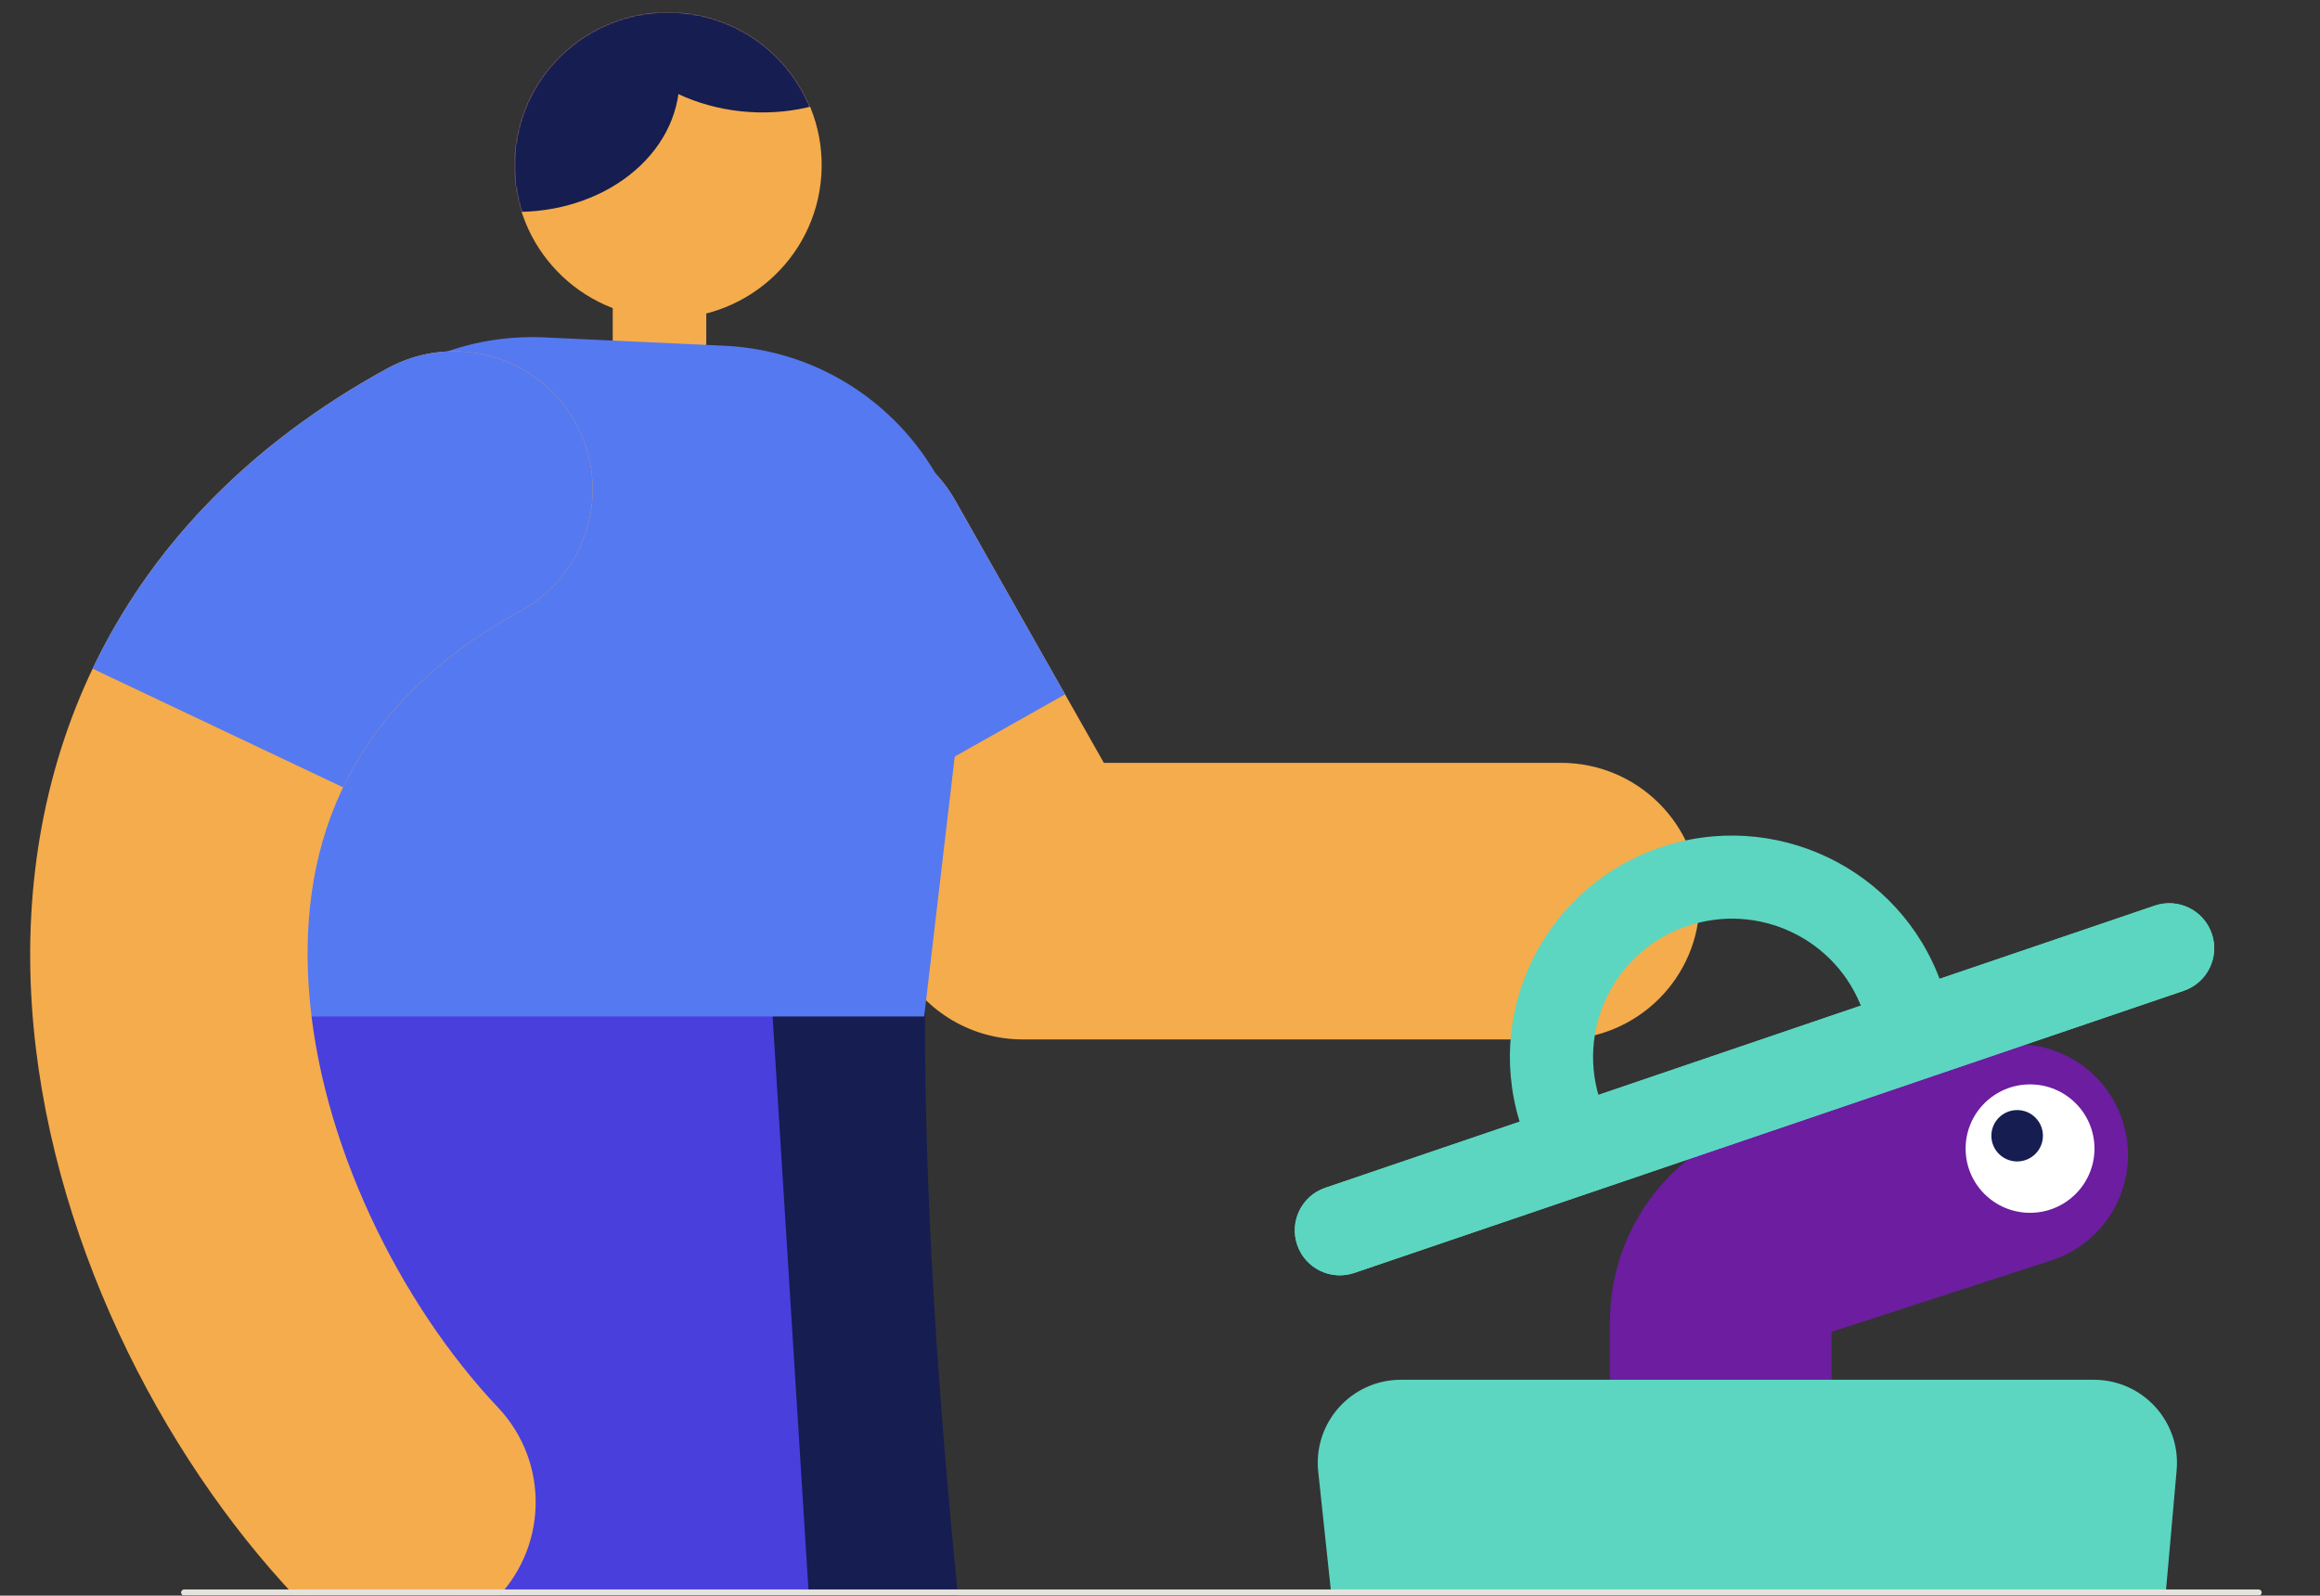 <?xml version="1.0" encoding="UTF-8"?> <svg xmlns="http://www.w3.org/2000/svg" width="1512" height="1040" viewBox="0 0 1512 1040" fill="none"><rect x="0" y="0" width="1512" height="1040" fill="#333333" stroke="none"/> <mask id="mask0" mask-type="alpha" maskUnits="userSpaceOnUse" x="0" y="0" width="1512" height="1040"> <path d="M0 0H1512V1040H0V0Z" fill="#C4C4C4"></path> </mask> <g mask="url(#mask0)"> <path fill-rule="evenodd" clip-rule="evenodd" d="M1107.68 587.349C1107.72 537.568 1067.27 497.213 1017.33 497.213L719.41 497.213L622.446 326.013C597.902 282.678 542.749 267.408 499.259 291.907C455.768 316.406 440.409 371.396 464.953 414.732L587.844 631.709C603.866 659.996 633.927 677.486 666.524 677.486L1017.19 677.486C1067.13 677.486 1107.64 637.13 1107.68 587.349Z" fill="#F5AC4C"></path> <path fill-rule="evenodd" clip-rule="evenodd" d="M499.259 291.905C455.769 316.404 440.41 371.395 464.954 414.73L536.641 541.302L694.134 452.583L622.447 326.011C597.902 282.676 542.75 267.406 499.259 291.905Z" fill="#5579F0"></path> <path d="M535.287 114.179C531.662 169.195 483.979 210.864 428.785 207.251C373.591 203.637 331.786 156.108 335.412 101.092C339.037 46.076 386.72 4.406 441.914 8.02C497.108 11.634 538.913 59.163 535.287 114.179Z" fill="#F5AC4C"></path> <mask id="mask1" mask-type="alpha" maskUnits="userSpaceOnUse" x="335" y="7" width="201" height="201"> <path d="M535.287 114.179C531.662 169.195 483.979 210.864 428.785 207.251C373.591 203.637 331.786 156.108 335.412 101.092C339.037 46.076 386.72 4.406 441.914 8.02C497.108 11.634 538.913 59.163 535.287 114.179Z" fill="#F5AC4C"></path> </mask> <g mask="url(#mask1)"> <path d="M602.98 -9.051C599.735 40.197 548.371 76.929 488.256 72.993C428.14 69.057 382.038 25.943 385.284 -23.305C388.529 -72.553 439.893 -109.286 500.008 -105.35C560.124 -101.414 606.226 -58.299 602.98 -9.051Z" fill="#151D51"></path> <path d="M442.732 55.782C439.487 105.03 388.123 141.763 328.008 137.827C267.892 133.891 221.79 90.776 225.036 41.529C228.281 -7.719 279.645 -44.452 339.76 -40.516C399.876 -36.58 445.978 6.534 442.732 55.782Z" fill="#151D51"></path> </g> <path d="M460.299 180.911C460.299 164.077 446.651 150.429 429.815 150.429C412.98 150.429 399.332 164.077 399.332 180.911L399.332 222.789C399.332 239.624 412.98 253.271 429.815 253.271C446.651 253.271 460.299 239.624 460.299 222.789L460.299 180.911Z" fill="#F5AC4C"></path> <path fill-rule="evenodd" clip-rule="evenodd" d="M306.648 1130.72C291.528 993.87 276.21 813.316 277.527 648.491L602.896 650.538C601.729 796.651 615.489 962.654 630.07 1094.62C637.3 1160.06 644.605 1216.03 650.087 1255.53C652.825 1275.26 655.103 1290.84 656.679 1301.39C657.468 1306.66 658.08 1310.67 658.487 1313.31C658.69 1314.62 658.842 1315.6 658.939 1316.22L659.06 1316.99C659.061 1316.99 659.062 1317 659.063 1317C659.061 1317 659.06 1316.99 498.37 1342.63L337.68 1368.27C351.726 1456.79 435.056 1517.07 523.803 1502.9C612.544 1488.74 673.099 1405.52 659.063 1317M498.37 1342.63C337.68 1368.27 337.679 1368.26 337.676 1368.24L337.453 1366.83C337.321 1365.98 337.133 1364.77 336.892 1363.21C336.412 1360.1 335.724 1355.6 334.859 1349.81C333.129 1338.24 330.688 1321.53 327.78 1300.58C321.969 1258.71 314.269 1199.7 306.648 1130.72" fill="#151D51"></path> <path fill-rule="evenodd" clip-rule="evenodd" d="M219.626 1336.38L173.953 606.042L498.702 585.29L544.375 1315.62C549.969 1405.08 481.807 1482.25 392.13 1487.98C302.453 1493.71 225.221 1425.84 219.626 1336.38Z" fill="#483FDD"></path> <path d="M178.62 396.179C174.03 296.994 255.732 215.309 354.922 219.914L472.038 225.351C569.692 229.885 642.995 316.257 631.589 413.35L602.317 662.541L190.947 662.541L178.62 396.179Z" fill="#5579F0"></path> <path fill-rule="evenodd" clip-rule="evenodd" d="M375.1 275.706C351.086 232.082 296.128 216.165 252.348 240.156C71.905 339.034 10.524 499.495 20.741 654.932C30.515 803.623 104.68 947.8 192.884 1041.08C227.12 1077.28 284.341 1078.93 320.69 1044.75C357.04 1010.58 358.754 953.525 324.518 917.321C260.968 850.117 207.835 744.196 201.18 642.944C194.968 548.439 228.029 459.112 339.309 398.133C383.089 374.142 399.114 319.33 375.1 275.706Z" fill="#F5AC4C"></path> <path fill-rule="evenodd" clip-rule="evenodd" d="M375.101 275.708C351.087 232.083 296.129 216.167 252.349 240.158C161.076 290.173 97.737 357.557 60.36 435.83L223.61 513.184C243.317 471.916 278.456 431.481 339.31 398.135C383.09 374.144 399.114 319.332 375.101 275.708Z" fill="#5579F0"></path> <path fill-rule="evenodd" clip-rule="evenodd" d="M1383.31 730.506C1395.64 768.44 1374.89 809.188 1336.95 821.518L1193.7 868.08V1116.96C1193.7 1156.85 1161.37 1189.18 1121.48 1189.18C1081.59 1189.18 1049.25 1156.85 1049.25 1116.96V861.521C1049.25 802.86 1087.02 750.868 1142.81 732.735L1292.3 684.146C1330.24 671.816 1370.98 692.572 1383.31 730.506Z" fill="#6C1DA0"></path> <path d="M859.123 959.217C855.717 927.213 880.802 899.317 912.986 899.317H1364.62C1396.42 899.317 1421.38 926.589 1418.57 958.27L1377.19 1424.83C1374.72 1452.78 1351.3 1474.21 1323.24 1474.21H962.641C934.944 1474.21 911.708 1453.32 908.777 1425.78L859.123 959.217Z" fill="#5CD6C0"></path> <path d="M1365.02 748.644C1365.02 771.76 1346.22 790.498 1323.03 790.498C1299.84 790.498 1281.04 771.76 1281.04 748.644C1281.04 725.529 1299.84 706.791 1323.03 706.791C1346.22 706.791 1365.02 725.529 1365.02 748.644Z" fill="white"></path> <path d="M1331.42 740.273C1331.42 749.519 1323.9 757.015 1314.63 757.015C1305.35 757.015 1297.83 749.519 1297.83 740.273C1297.83 731.027 1305.35 723.532 1314.63 723.532C1323.9 723.532 1331.42 731.027 1331.42 740.273Z" fill="#151D51"></path> <path d="M845.41 811.38C840.186 796.06 848.373 779.415 863.697 774.202L1404.28 590.289C1419.61 585.076 1436.26 593.269 1441.49 608.589C1446.71 623.909 1438.52 640.555 1423.2 645.768L882.615 829.68C867.291 834.893 850.634 826.7 845.41 811.38Z" fill="#5CD6C0"></path> <path fill-rule="evenodd" clip-rule="evenodd" d="M1407.2 598.834L866.611 782.746C856.007 786.354 850.342 797.872 853.957 808.473C857.572 819.073 869.098 824.743 879.701 821.135L1420.29 637.223C1430.89 633.616 1436.55 622.098 1432.94 611.497C1429.33 600.896 1417.8 595.227 1407.2 598.834ZM863.697 774.202C848.373 779.415 840.186 796.06 845.41 811.38C850.634 826.7 867.291 834.893 882.615 829.68L1423.2 645.768C1438.52 640.555 1446.71 623.909 1441.49 608.589C1436.26 593.269 1419.61 585.076 1404.28 590.289L863.697 774.202Z" fill="#5CD6C0"></path> <path fill-rule="evenodd" clip-rule="evenodd" d="M1098.62 603.945C1051.44 620.559 1026.82 672.091 1043.43 718.958L992.337 736.952C965.686 661.768 1005.25 579.399 1080.52 552.89C1155.79 526.38 1238.49 565.691 1265.14 640.875L1214.04 658.869C1197.43 612.002 1145.79 587.33 1098.62 603.945Z" fill="#5CD6C0"></path> <path fill-rule="evenodd" clip-rule="evenodd" d="M118 1038C118 1036.9 118.895 1036 120 1036L1472 1036C1473.1 1036 1474 1036.9 1474 1038C1474 1039.1 1473.1 1040 1472 1040L120 1040C118.895 1040 118 1039.1 118 1038Z" fill="#E6E2DD"></path> </g> </svg> 